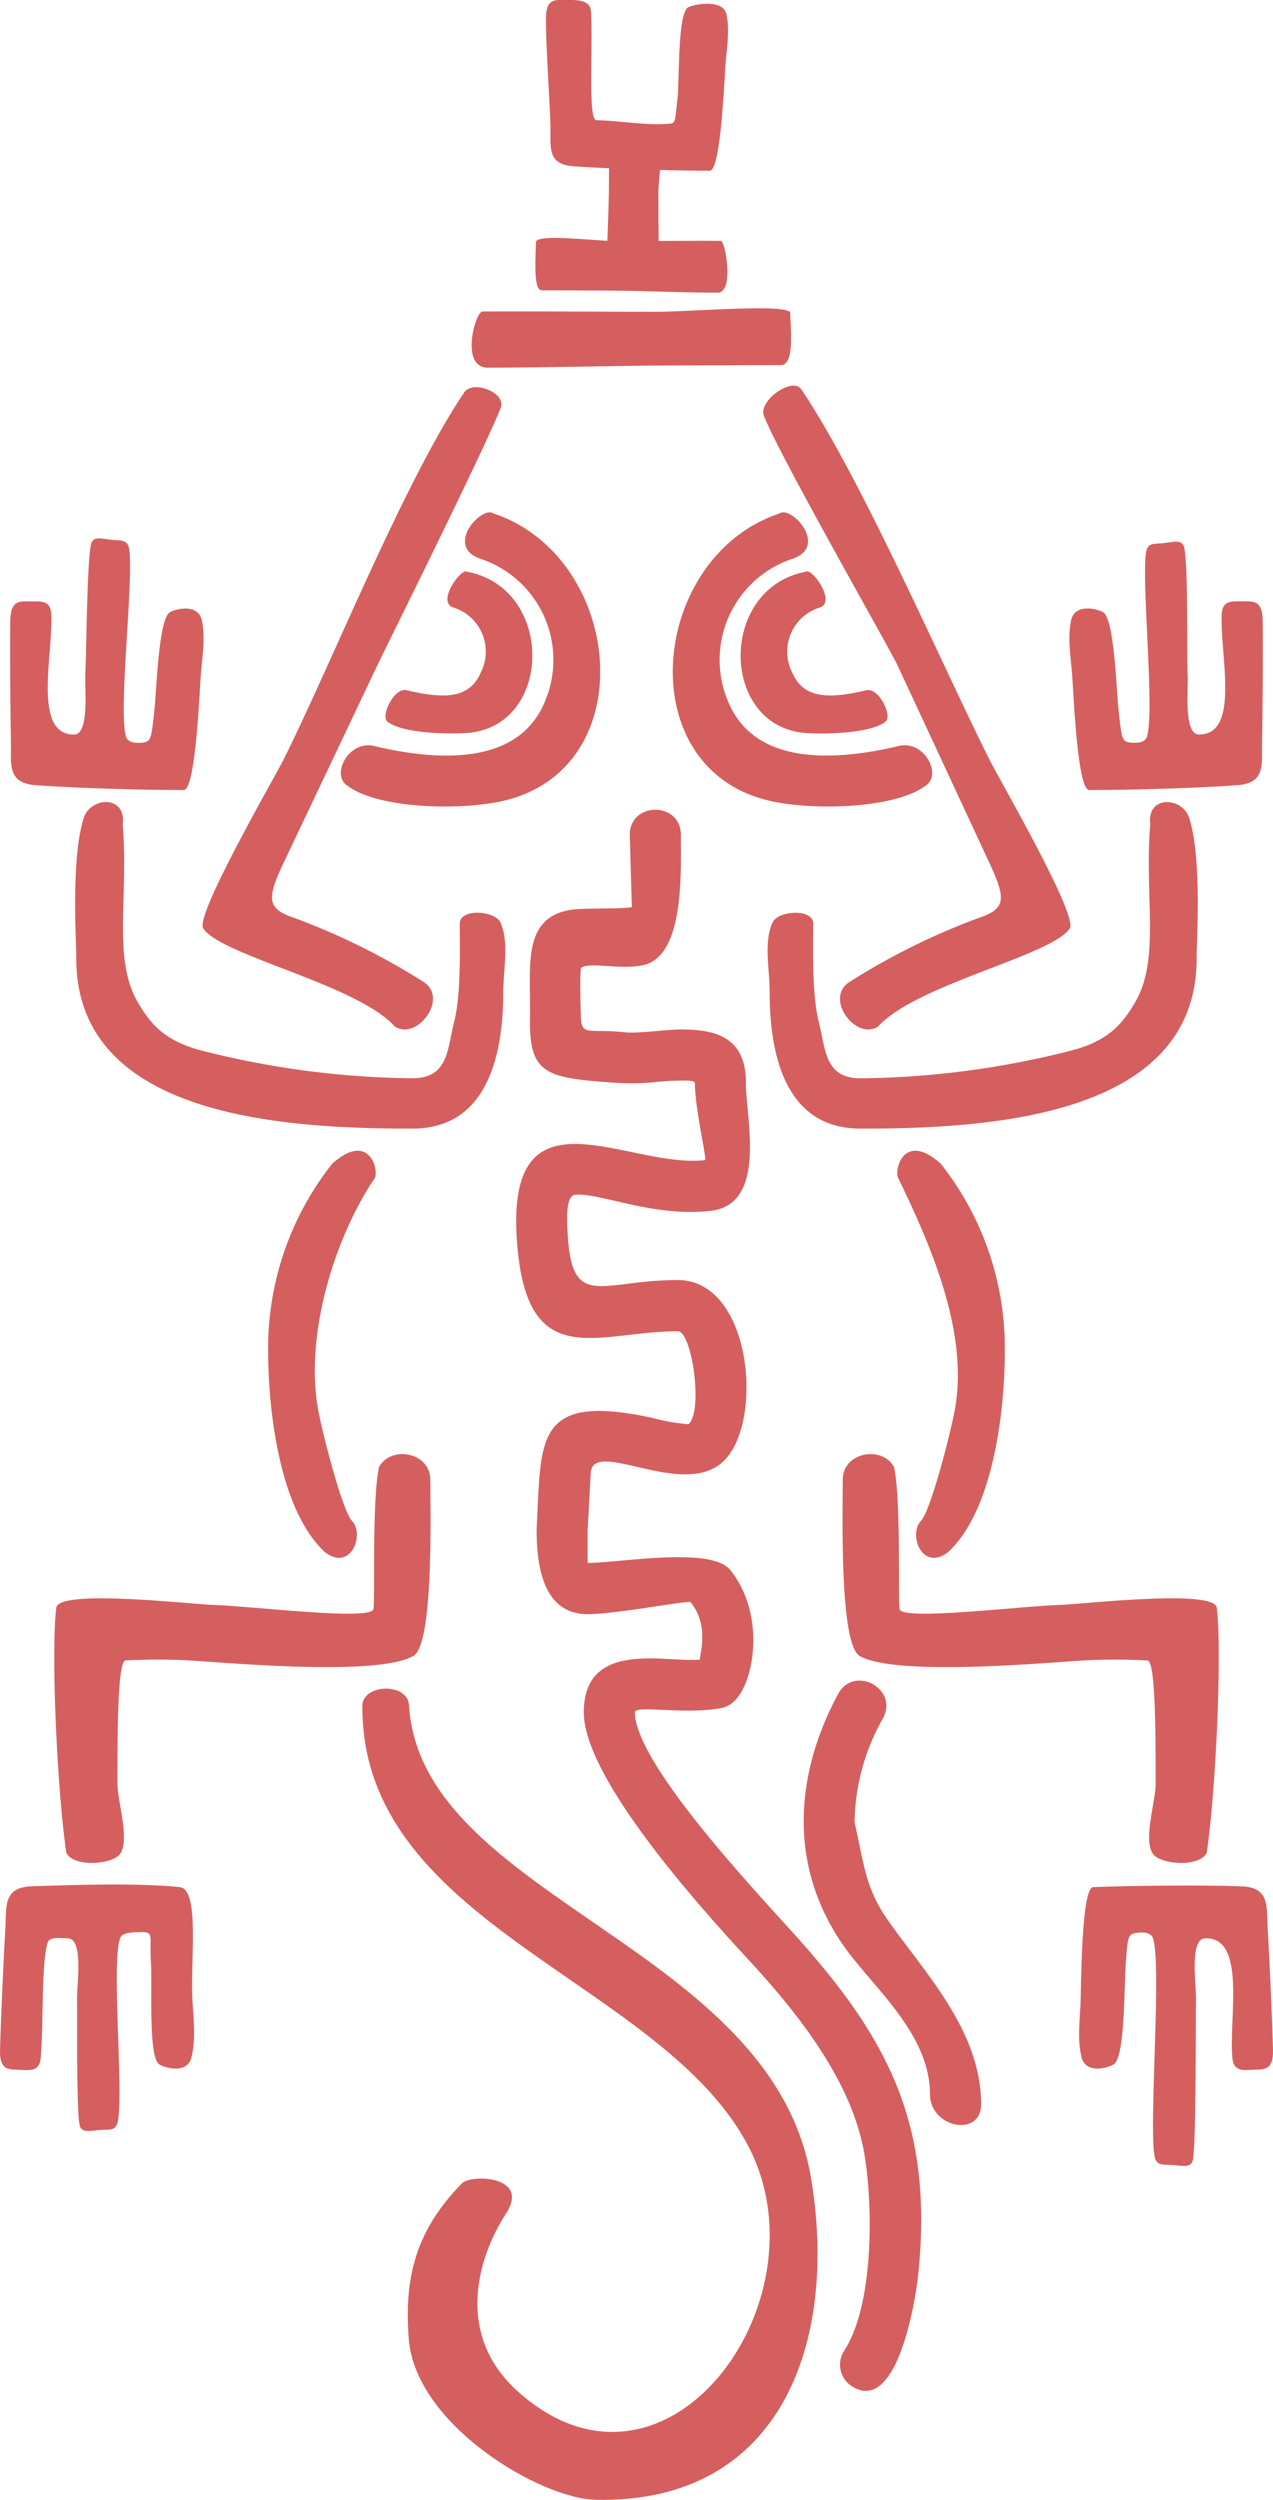<svg id="Gruppe_6651" data-name="Gruppe 6651" xmlns="http://www.w3.org/2000/svg" xmlns:xlink="http://www.w3.org/1999/xlink" width="147.499" height="289.495" viewBox="0 0 147.499 289.495">
  <defs>
    <clipPath id="clip-path">
      <rect id="Rechteck_3043" data-name="Rechteck 3043" width="147.499" height="289.495" fill="#d55f5f"/>
    </clipPath>
  </defs>
  <g id="Gruppe_6650" data-name="Gruppe 6650" clip-path="url(#clip-path)">
    <path id="Pfad_17277" data-name="Pfad 17277" d="M14.278,89.8c1.964,3.139,17.764,6.468,22.214,11.38,2.571,1.657,6.23-3.235,3.37-5.131A78.9,78.9,0,0,0,24.81,88.591c-3.149-1.051-3.19-2.2-1.208-6.379l10.859-22.87c1-2.108,12.551-25.3,14.291-29.807.681-1.766-3.227-3.268-4.221-1.8C37.548,38.047,28.907,59.717,23.493,70.448,22.386,72.64,13.326,88.277,14.278,89.8" transform="translate(9.265 17.699)" fill="#d55f5f" fill-rule="evenodd"/>
    <path id="Pfad_17278" data-name="Pfad 17278" d="M54.877,78.2c0-2.723.707-5.692-.329-8.026-.6-1.356-4.5-1.677-4.717,0,0,3.374.155,8.363-.659,11.545-.785,3.078-.638,6.485-4.826,6.488a102.536,102.536,0,0,1-23.914-3.08c-4.847-1.142-6.414-3.265-7.811-5.561-3.075-5.054-1.137-12.237-1.84-20.719.436-3.511-3.732-3.225-4.512-.8C4.777,62.671,5.4,72.1,5.4,74.355c0,18.451,24.38,19.682,38.942,19.682,8.556,0,10.531-8.237,10.531-15.832" transform="translate(3.439 36.662)" fill="#d55f5f" fill-rule="evenodd"/>
    <path id="Pfad_17279" data-name="Pfad 17279" d="M26.222,82.174a34.4,34.4,0,0,0-7.415,21.75c0,6.643,1.275,18.35,6.59,23.232,2.99,2.283,4.623-2.065,3.131-3.625-1.166-1.218-3.514-10.5-3.954-13.017-1.512-8.665,1.94-19.8,6.59-26.693.5-1.021-.722-5.445-4.943-1.647" transform="translate(12.264 52.6)" fill="#d55f5f" fill-rule="evenodd"/>
    <path id="Pfad_17280" data-name="Pfad 17280" d="M47.374,104.885c0-3.175-4.538-3.993-5.931-1.482-.836,3.618-.464,15.566-.659,16.477-.294,1.358-13.82-.332-18.619-.494-2.7-.091-17.848-1.857-18.125.33-.608,4.775.036,20.513,1.153,28.339.729,1.7,5,1.427,6.1.33,1.411-1.411-.165-6.2-.165-8.239,0-5.222-.023-14.185.924-14.32a68.032,68.032,0,0,1,7.316-.013c4.836.294,21.8,1.857,26.034-.5,2.382-1.323,1.978-16.637,1.978-20.432" transform="translate(2.482 66.467)" fill="#d55f5f" fill-rule="evenodd"/>
    <path id="Pfad_17281" data-name="Pfad 17281" d="M3.617,66.317c4.517.345,12.573.567,17.213.567,1.2,0,1.692-8.5,1.941-12.852.126-2.2.616-4.519.164-6.755-.411-2.04-2.99-1.386-3.7-1-1.338.73-1.57,9.194-1.811,11.39-.375,3.387-.372,3.656-1.535,3.74-.6.045-1.52-.007-1.738-.661-.953-2.835.884-18,.363-21.7-.178-1.266-.971-1.011-2.072-1.145-1.256-.152-2.174-.466-2.381.6-.466,2.414-.53,13.372-.636,14.874-.112,1.606.532,7.084-1.318,7.084-4.865,0-2.364-9.46-2.635-14-.1-1.616-1.3-1.411-2.4-1.419C1.821,45.027.763,44.865.73,47.249.682,50.54.734,58.169.8,61.282c.056,2.477-.5,4.783,2.812,5.036" transform="translate(0.464 24.608)" fill="#d55f5f" fill-rule="evenodd"/>
    <path id="Pfad_17282" data-name="Pfad 17282" d="M20.839,132.4c-4.613-.509-12.7-.264-17.223-.093-3.317.127-2.852,2.452-3,4.925-.19,3.108-.532,10.73-.611,14.021-.058,2.382,1.006,2.262,2.255,2.3,1.094.035,2.293.284,2.45-1.327.354-3.61.043-10.618.785-13.344.213-.778,1.4-.588,2.386-.55,1.847.071.995,5.521,1.047,7.132.046,1.5-.1,11.941.269,14.372.165,1.072,1.094.795,2.356.689,1.105-.091,1.887.195,2.115-1.064.661-3.678-.8-18.388.261-21.185.245-.646,1.51-.641,2.11-.664,1.992-.079,1.216.329,1.459,3.727.159,2.2-.35,10.808.96,11.59.7.413,3.248,1.166,3.737-.856.539-2.22.2-4.553.094-6.757-.221-4.5.859-12.663-1.447-12.918" transform="translate(0 86.14)" fill="#d55f5f" fill-rule="evenodd"/>
    <path id="Pfad_17283" data-name="Pfad 17283" d="M41.6,36.04c-1.348-.942-5.612,3.673-1.693,5.194a12.336,12.336,0,0,1,7.545,16.812C44.678,64.395,37.03,65.14,27.932,63.01c-3.113-.887-5.25,3.352-3.251,4.563,3.5,2.688,13.374,2.934,18.378,1.67,15.966-4.033,13.456-28.231-1.462-33.2" transform="translate(15.588 23.42)" fill="#d55f5f" fill-rule="evenodd"/>
    <path id="Pfad_17284" data-name="Pfad 17284" d="M29.515,53.822c-1.47-.418-3.151,3.094-2.207,3.666,1.65,1.269,6.577,1.427,9.009,1.292,10.172-.562,10.408-16.8.15-18.694-.636-.444-3.489,3.415-1.639,4.13a5.344,5.344,0,0,1,3.223,7.6c-1.307,3-4.244,3.012-8.536,2.007" transform="translate(17.629 26.117)" fill="#d55f5f" fill-rule="evenodd"/>
    <path id="Pfad_17285" data-name="Pfad 17285" d="M30.817,120.231c-.24-2.675-5.619-2.384-5.4.289,0,25.485,35.213,31.811,44.908,51.209,8.867,17.74-9.714,43.223-26.792,28.119-7.3-6.456-4.963-15.287-1.474-20.688,2.86-4.429-4.064-4.568-5.1-3.512-5.313,5.444-6.711,10.77-6.171,17.988C31.539,203.608,46,212.159,52.434,212.3c21.648.476,28.114-18.456,24.975-37.227-4.522-27.035-45.278-32.383-46.591-54.842" transform="translate(16.57 77.187)" fill="#d55f5f" fill-rule="evenodd"/>
    <path id="Pfad_17286" data-name="Pfad 17286" d="M53.607,30.531c1.74,4.509,14.476,26.774,15.477,28.884l10.641,22.87c1.948,4.188,1.941,5.328-1.208,6.379a78.917,78.917,0,0,0-15.054,7.458c-2.86,1.9.8,6.789,3.37,5.131,4.451-4.912,20.252-8.241,22.214-11.38.953-1.523-8.109-17.16-9.214-19.353C74.42,59.79,64.91,37.758,57.927,27.445c-1-1.47-5,1.32-4.32,3.086" transform="translate(34.907 17.628)" fill="#d55f5f" fill-rule="evenodd"/>
    <path id="Pfad_17287" data-name="Pfad 17287" d="M64.6,94.037c14.562,0,38.942-1.231,38.942-19.682,0-2.255.629-11.685-.864-16.308-.78-2.42-4.948-2.706-4.512.8-.7,8.482,1.234,15.664-1.84,20.717-1.4,2.3-2.964,4.421-7.811,5.561A102.524,102.524,0,0,1,64.6,88.21c-4.188,0-4.041-3.408-4.826-6.488-.814-3.182-.659-8.171-.659-11.545-.22-1.675-4.115-1.355-4.717,0-1.036,2.336-.329,5.3-.329,8.028,0,7.595,1.976,15.832,10.531,15.832" transform="translate(35.108 36.663)" fill="#d55f5f" fill-rule="evenodd"/>
    <path id="Pfad_17288" data-name="Pfad 17288" d="M65.669,123.532c-1.492,1.558.14,5.908,3.131,3.625,5.315-4.882,6.59-16.589,6.59-23.234a34.4,34.4,0,0,0-7.415-21.748c-4.221-3.8-5.44.626-4.943,1.647,4.072,8.345,8.1,18.028,6.592,26.693-.441,2.519-2.789,11.8-3.955,13.017" transform="translate(41.036 52.6)" fill="#d55f5f" fill-rule="evenodd"/>
    <path id="Pfad_17289" data-name="Pfad 17289" d="M95.2,148.385c1.1,1.1,5.368,1.37,6.1-.33,1.114-7.826,1.758-23.564,1.152-28.34-.278-2.186-15.427-.42-18.125-.329-4.8.162-18.325,1.852-18.619.494-.195-.91.175-12.858-.658-16.477-1.4-2.511-5.933-1.693-5.933,1.482,0,3.795-.4,19.108,1.978,20.432,4.234,2.353,21.2.79,26.034.5a68.032,68.032,0,0,1,7.316.013c.947.135.924,9.1.924,14.32,0,2.035-1.576,6.828-.165,8.239" transform="translate(38.531 66.467)" fill="#d55f5f" fill-rule="evenodd"/>
    <path id="Pfad_17290" data-name="Pfad 17290" d="M77.295,66.731c4.641,0,12.7-.221,17.213-.567,3.311-.253,2.756-2.559,2.814-5.036.068-3.111.119-10.742.074-14.033-.036-2.384-1.094-2.222-2.343-2.215-1.094.008-2.3-.2-2.4,1.419-.271,4.545,2.229,14-2.637,14-1.849,0-1.2-5.478-1.318-7.084-.106-1.5.089-12.072-.377-14.486-.207-1.066-1.125-.752-2.381-.6-1.1.134-1.895-.121-2.072,1.147-.52,3.7,1.057,18.477.1,21.312-.218.656-1.14.705-1.738.662-1.163-.086-1.16-.354-1.533-3.742-.243-2.2-.474-10.659-1.812-11.39-.71-.387-3.291-1.041-3.7,1-.453,2.237.038,4.552.165,6.755.248,4.352.74,12.852,1.94,12.852" transform="translate(48.91 24.761)" fill="#d55f5f" fill-rule="evenodd"/>
    <path id="Pfad_17291" data-name="Pfad 17291" d="M97.535,137.184c-.152-2.473.314-4.8-3-4.925-4.528-.172-12.586-.086-17.223.092-1.2.045-1.365,8.56-1.447,12.916-.041,2.207-.443,4.538.094,6.757.489,2.024,3.042,1.27,3.737.856,1.31-.78,1.218-9.247,1.376-11.449.243-3.4.228-3.666,1.389-3.8.6-.068,1.518-.053,1.763.593,1.061,2.8-.469,21.562.193,25.239.226,1.259,1.009.973,2.113,1.064,1.262.106,2.191.383,2.356-.689.375-2.43.292-16.923.339-18.426.053-1.611-.8-7.059,1.047-7.131,4.862-.185,2.726,9.364,3.172,13.894.157,1.611,1.355,1.36,2.448,1.325,1.249-.04,2.313.081,2.255-2.3-.078-3.289-.423-10.914-.61-14.02" transform="translate(49.351 86.187)" fill="#d55f5f" fill-rule="evenodd"/>
    <path id="Pfad_17292" data-name="Pfad 17292" d="M59.545,36.04c-14.92,4.973-17.428,29.171-1.462,33.2,5,1.264,14.882,1.018,18.378-1.67,2-1.211-.139-5.45-3.253-4.563-9.1,2.13-16.744,1.384-19.515-4.965a12.336,12.336,0,0,1,7.544-16.812c3.919-1.522-.344-6.136-1.692-5.194" transform="translate(30.769 23.42)" fill="#d55f5f" fill-rule="evenodd"/>
    <path id="Pfad_17293" data-name="Pfad 17293" d="M61.17,44.217c1.849-.717-1-4.576-1.639-4.132-10.26,1.9-10.023,18.134.15,18.7,2.43.134,7.359-.023,9.007-1.294.945-.57-.737-4.084-2.207-3.664-4.292,1-7.228.988-8.536-2.007a5.346,5.346,0,0,1,3.225-7.6" transform="translate(33.873 26.117)" fill="#d55f5f" fill-rule="evenodd"/>
    <path id="Pfad_17294" data-name="Pfad 17294" d="M49.96,161.281c0-.864,5.6.291,9.9-.468v0a3.071,3.071,0,0,0,1.416-.649l0,0c2.5-1.984,3.942-10.169-.283-15.37-2.235-2.751-12.759-.81-16.5-.81-.015,0-.02-1.892-.02-3.813h.012l.35-6.5c.086-4.309,10.468,2.9,15.241-1.328,4.92-4.35,3.491-21.117-5.145-21.117-8.652,0-12.054,3.332-12.706-4.528-.339-4.082.05-5.283.856-5.351,2.833-.235,9.025,2.629,15.665,1.865,6.6-.758,4.064-10.873,4.064-14.826h.012c0-5.06-3.21-6.172-7.306-6.172V82.2c-2,0-5.113.507-6.732.334-4.124-.444-4.983.476-5.082-1.675-.028-.567-.172-5.654.043-5.8,1.011-.712,4.485.284,7.172-.3,4.75-1.039,4.367-10.486,4.367-15.071,0-3.9-5.923-3.9-5.923,0l.243,8.35c-.938.2-3.754.116-6.048.221-6.962.319-5.624,6.713-5.754,12.493-.147,6.437,1.723,7.017,8.842,7.558,5.008.382,5.27-.178,8.873-.178v-.012c.773,0,1.381.05,1.381.271h.012c0,3,1.421,8.918,1.166,8.948-9.049,1.037-23.341-9.306-21.75,9.85,1.234,14.889,9.282,9.967,18.606,9.967,1.632,0,2.972,9.235,1.232,10.773a23.6,23.6,0,0,1-4.21-.747c-13.8-2.964-12.806,2.561-13.394,13h.01c0,4.908,1.089,9.738,5.923,9.738,3.332,0,11.713-1.637,11.915-1.389,2.214,2.726,1.047,6.025,1.076,6.653-3.954.368-13.448-2.364-13.448,6.111,0,7.935,14.633,23.819,19.285,28.866,5.516,5.989,11.421,13.475,13.07,21.461,1.1,5.316,1.517,17.892-2.192,23.605a2.953,2.953,0,0,0,.869,4.084c5.188,3.37,7.378-9.557,7.729-13.034,1.725-17.073-3.342-26.991-14.069-38.957-4.481-5-18.766-20.07-18.766-26.026" transform="translate(23.608 37.009)" fill="#d55f5f" fill-rule="evenodd"/>
    <path id="Pfad_17295" data-name="Pfad 17295" d="M65.7,144.924c-2.191-3.362-2.407-6.128-3.436-10.716a24.957,24.957,0,0,1,3.293-12.047c1.842-3.426-3.365-6.228-5.207-2.8-5.024,9.331-5.738,19.791.433,28.843l0,0C63.926,152.937,71,158.47,71,165.7c0,3.9,5.924,5.059,5.924,1.158,0-8.9-7.238-15.956-11.226-21.937Z" transform="translate(36.755 76.819)" fill="#d55f5f" fill-rule="evenodd"/>
    <path id="Pfad_17296" data-name="Pfad 17296" d="M34.943,28.487c7.833,0,14.795-.259,22.394-.259,3.795,0,7.537-.035,11.555-.035,1.687,0,1.1-4.454,1.1-6.029,0-1.147-11.5-.152-15.431-.152-6.98,0-13.078-.063-20.224-.036-.841,0-2.637,6.511.6,6.511" transform="translate(21.572 14.093)" fill="#d55f5f" fill-rule="evenodd"/>
    <path id="Pfad_17297" data-name="Pfad 17297" d="M38.269,33.619c2.415,0,4.666.031,6.947.031,4.57,0,8.756.24,13.465.24,1.948,0,.867-6,.363-6-2.544-.015-4.87,0-7.213.015-.012-1.872-.033-3.692-.033-5.662,0-.583.1-1.538.195-2.554,2.138.053,4.17.081,5.766.081,1.1,0,1.56-7.838,1.788-11.849.117-2.032.57-4.165.152-6.228C59.32-.185,55.9.493,55.248.85c-1.236.672-1,8.4-1.219,10.423-.344,3.124-.19,3-1.264,3.073-2.549.187-5.188-.354-8.148-.425C43.6,13.9,44.243,5.5,43.993,1.312,43.906-.178,41.945.01,40.935,0,39.784,0,38.807-.152,38.776,2.044c-.043,3.035.456,9.693.52,12.563.051,2.283-.459,4.409,2.592,4.642,1.181.089,2.635.169,4.195.24,0,.5-.01,1-.01,1.5,0,2.361-.111,4.591-.182,6.9-2.885-.155-8.285-.762-8.285.172,0,1.451-.352,5.554.662,5.554" transform="translate(24.485 0)" fill="#d55f5f" fill-rule="evenodd"/>
  </g>
</svg>
